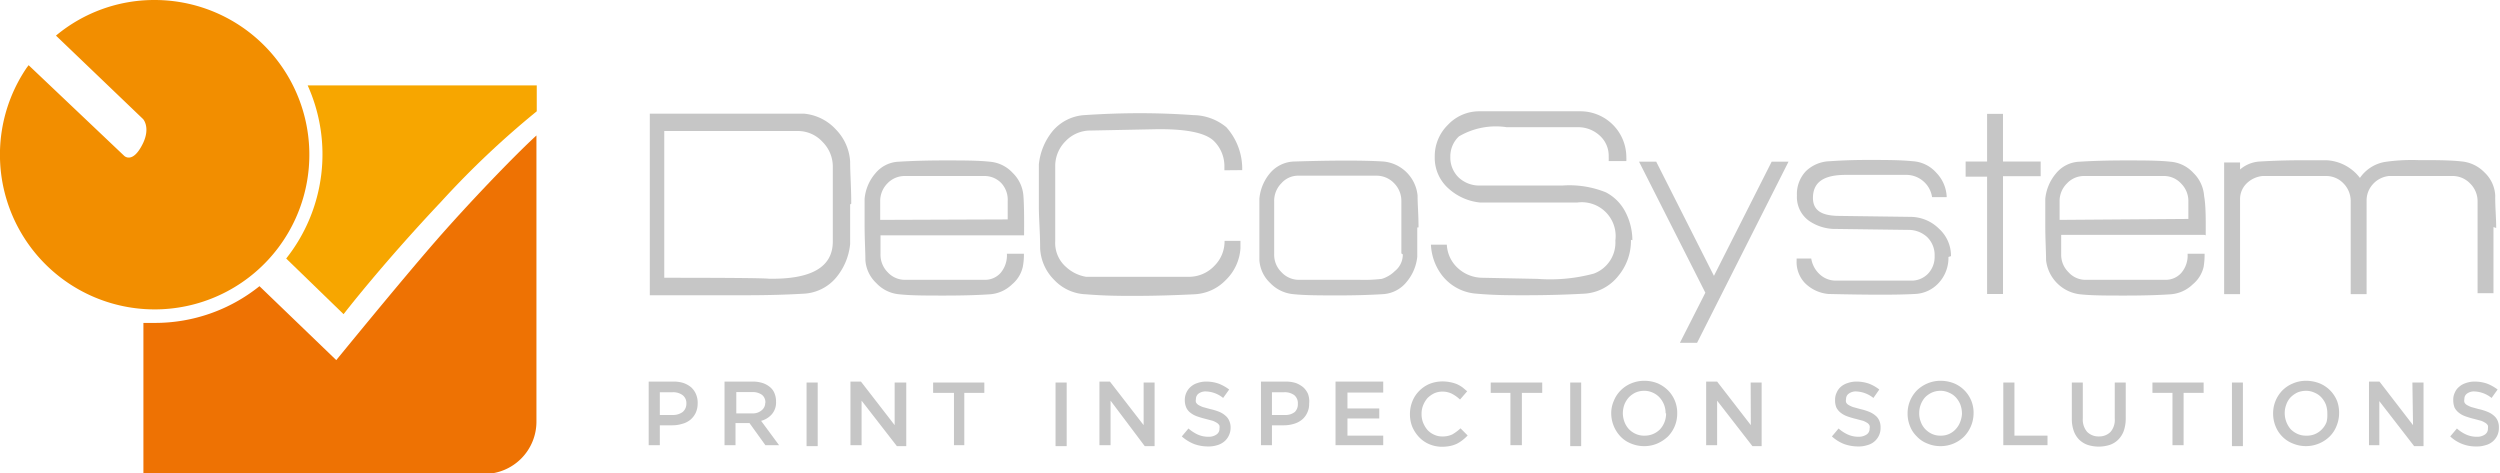 <?xml version="1.0" encoding="UTF-8"?>
<svg xmlns="http://www.w3.org/2000/svg" viewBox="0 0 157.24 29.77">
  <defs>
    <style>.cls-1{fill:#c6c6c6;}.cls-2{fill:#f28e00;}.cls-3{fill:#f7a600;}.cls-4{fill:#ee7203;}</style>
  </defs>
  <g id="Livello_2" data-name="Livello 2">
    <g id="Livello_1-2" data-name="Livello 1">
      <path class="cls-1" d="M43.88,25.39a1.38,1.38,0,0,1-.13.59,1.3,1.3,0,0,1-.34.43,1.35,1.35,0,0,1-.51.25,2.06,2.06,0,0,1-.62.09H41.5V28h-.7v-4h1.57a2,2,0,0,1,.62.09,1.58,1.58,0,0,1,.48.27,1.25,1.25,0,0,1,.3.42A1.38,1.38,0,0,1,43.88,25.39Zm-.71,0a.63.63,0,0,0-.24-.54,1,1,0,0,0-.62-.18H41.5v1.43h.81a1,1,0,0,0,.63-.19A.67.67,0,0,0,43.17,25.41Z"></path>
      <path class="cls-1" d="M48.14,28l-1-1.39h-.88V28h-.69v-4h1.77a2,2,0,0,1,.62.09,1.36,1.36,0,0,1,.46.25.93.93,0,0,1,.29.39,1.32,1.32,0,0,1,.1.53,1.13,1.13,0,0,1-.26.79,1.36,1.36,0,0,1-.68.42L49,28Zm0-2.68a.59.59,0,0,0-.22-.49,1,1,0,0,0-.61-.17h-1V26h1a.84.84,0,0,0,.59-.19A.59.59,0,0,0,48.13,25.35Z"></path>
      <path class="cls-1" d="M51.43,24.06v4h-.7v-4Z"></path>
      <path class="cls-1" d="M56.27,24.06H57v4h-.59L54.19,25.2V28h-.7v-4h.66l2.12,2.74Z"></path>
      <path class="cls-1" d="M60.65,28H60V24.71H58.69v-.65h3.22v.65H60.65Z"></path>
      <path class="cls-1" d="M67.09,24.06v4h-.7v-4Z"></path>
      <path class="cls-1" d="M71.93,24.06h.69v4H72L69.85,25.2V28h-.7v-4h.66l2.12,2.74Z"></path>
      <path class="cls-1" d="M75.22,25.1a.42.42,0,0,0,0,.2.42.42,0,0,0,.14.16,1.58,1.58,0,0,0,.29.14l.47.13a3.39,3.39,0,0,1,.56.17,1.36,1.36,0,0,1,.39.24.82.82,0,0,1,.24.32,1,1,0,0,1,.09.43,1.12,1.12,0,0,1-.11.5,1.07,1.07,0,0,1-.29.38,1.23,1.23,0,0,1-.44.23,1.81,1.81,0,0,1-.58.08,2.53,2.53,0,0,1-.87-.15,2.65,2.65,0,0,1-.78-.48l.42-.5a2.4,2.4,0,0,0,.58.38,1.6,1.6,0,0,0,.67.14.84.84,0,0,0,.51-.14.42.42,0,0,0,.19-.37.58.58,0,0,0,0-.19.42.42,0,0,0-.14-.16,1.67,1.67,0,0,0-.27-.14l-.45-.12a5.6,5.6,0,0,1-.57-.17,1.46,1.46,0,0,1-.41-.23.85.85,0,0,1-.25-.32,1.13,1.13,0,0,1-.09-.47,1.09,1.09,0,0,1,.38-.84,1.14,1.14,0,0,1,.42-.23,1.63,1.63,0,0,1,.55-.09,2.36,2.36,0,0,1,.78.13,2.71,2.71,0,0,1,.66.37l-.38.53a1.8,1.8,0,0,0-1.07-.41.74.74,0,0,0-.48.14A.42.42,0,0,0,75.22,25.1Z"></path>
      <path class="cls-1" d="M82.34,25.39a1.25,1.25,0,0,1-.13.59,1.18,1.18,0,0,1-.34.43,1.38,1.38,0,0,1-.5.25,2.11,2.11,0,0,1-.62.09H80V28h-.69v-4h1.56a2.08,2.08,0,0,1,.63.09,1.65,1.65,0,0,1,.47.27,1.25,1.25,0,0,1,.3.42A1.38,1.38,0,0,1,82.34,25.39Zm-.71,0a.65.65,0,0,0-.23-.54,1,1,0,0,0-.63-.18H80v1.43h.81a.93.93,0,0,0,.63-.19A.67.67,0,0,0,81.63,25.41Z"></path>
      <path class="cls-1" d="M87,24.69H84.75v1h2v.63h-2V27.4H87V28h-3v-4H87Z"></path>
      <path class="cls-1" d="M92.31,27.39a2.89,2.89,0,0,1-.32.29,2.21,2.21,0,0,1-.36.23,1.88,1.88,0,0,1-.42.14,2.76,2.76,0,0,1-.51.05,2.08,2.08,0,0,1-.8-.16,1.92,1.92,0,0,1-.64-.44,2.23,2.23,0,0,1-.43-.65,2.11,2.11,0,0,1-.15-.8,2.15,2.15,0,0,1,.15-.8,1.92,1.92,0,0,1,.42-.65,2,2,0,0,1,.65-.45,2.23,2.23,0,0,1,.83-.16,2.46,2.46,0,0,1,.49.05,2.2,2.2,0,0,1,.41.12,2,2,0,0,1,.35.2l.3.25-.45.52a2.33,2.33,0,0,0-.5-.36,1.34,1.34,0,0,0-.61-.14,1.27,1.27,0,0,0-.52.11,1.6,1.6,0,0,0-.42.3,1.68,1.68,0,0,0-.27.45,1.42,1.42,0,0,0-.1.55,1.45,1.45,0,0,0,.1.55,1.68,1.68,0,0,0,.27.45,1.25,1.25,0,0,0,.42.3,1.13,1.13,0,0,0,.52.11,1.36,1.36,0,0,0,.63-.13,2.81,2.81,0,0,0,.51-.38Z"></path>
      <path class="cls-1" d="M95.72,28H95V24.71H93.76v-.65H97v.65H95.72Z"></path>
      <path class="cls-1" d="M99.45,24.06v4h-.69v-4Z"></path>
      <path class="cls-1" d="M105.49,26a2.05,2.05,0,0,1-.58,1.45,2.31,2.31,0,0,1-.66.44,2.07,2.07,0,0,1-.84.17,2.1,2.1,0,0,1-.84-.17,1.83,1.83,0,0,1-.65-.44,2.13,2.13,0,0,1-.58-1.44,1.89,1.89,0,0,1,.16-.79,1.93,1.93,0,0,1,.43-.66,2,2,0,0,1,.65-.44,2.14,2.14,0,0,1,.84-.17,2.24,2.24,0,0,1,.84.16,2.13,2.13,0,0,1,.65.44,2,2,0,0,1,.58,1.45Zm-.73,0a1.45,1.45,0,0,0-.1-.55,1.48,1.48,0,0,0-.28-.45,1.25,1.25,0,0,0-.42-.3,1.26,1.26,0,0,0-.55-.12,1.33,1.33,0,0,0-.54.11,1.45,1.45,0,0,0-.42.3,1.48,1.48,0,0,0-.28.45,1.68,1.68,0,0,0-.1.55,1.62,1.62,0,0,0,.1.54,1.42,1.42,0,0,0,.28.46,1.33,1.33,0,0,0,.43.3,1.22,1.22,0,0,0,.54.11,1.33,1.33,0,0,0,1-.41,1.46,1.46,0,0,0,.37-1Z"></path>
      <path class="cls-1" d="M110.11,24.06h.69v4h-.58L108,25.2V28h-.69v-4H108l2.12,2.74Z"></path>
      <path class="cls-1" d="M116.11,25.1a.42.42,0,0,0,0,.2.35.35,0,0,0,.14.16,1.58,1.58,0,0,0,.29.14l.47.13a3.26,3.26,0,0,1,.55.17,1.42,1.42,0,0,1,.4.24.82.82,0,0,1,.24.32,1,1,0,0,1,.08.43,1.12,1.12,0,0,1-.1.5,1.11,1.11,0,0,1-.74.61,1.71,1.71,0,0,1-.57.08,2.62,2.62,0,0,1-.88-.15,2.49,2.49,0,0,1-.77-.48l.42-.5a2.22,2.22,0,0,0,.58.38,1.6,1.6,0,0,0,.67.14.88.88,0,0,0,.51-.14.42.42,0,0,0,.19-.37.41.41,0,0,0,0-.19.38.38,0,0,0-.13-.16,1.67,1.67,0,0,0-.27-.14l-.45-.12a4.93,4.93,0,0,1-.57-.17,1.46,1.46,0,0,1-.41-.23,1,1,0,0,1-.26-.32,1.13,1.13,0,0,1-.08-.47,1,1,0,0,1,.1-.47,1,1,0,0,1,.27-.37,1.18,1.18,0,0,1,.43-.23,1.61,1.61,0,0,1,.54-.09,2.38,2.38,0,0,1,.79.13,2.48,2.48,0,0,1,.65.37l-.37.53a1.85,1.85,0,0,0-1.08-.41.73.73,0,0,0-.47.14A.4.4,0,0,0,116.11,25.1Z"></path>
      <path class="cls-1" d="M124.13,26a2.12,2.12,0,0,1-.59,1.45,2.09,2.09,0,0,1-1.49.61,2.07,2.07,0,0,1-.84-.17,1.74,1.74,0,0,1-.65-.44,1.8,1.8,0,0,1-.43-.65,2.09,2.09,0,0,1-.15-.79,2.06,2.06,0,0,1,.15-.79,2.09,2.09,0,0,1,.43-.66,2.12,2.12,0,0,1,.66-.44,2.07,2.07,0,0,1,.84-.17,2.32,2.32,0,0,1,.84.16A2,2,0,0,1,124,25.24,2,2,0,0,1,124.13,26Zm-.73,0a1.68,1.68,0,0,0-.1-.55,1.48,1.48,0,0,0-.28-.45,1.19,1.19,0,0,0-.43-.3,1.25,1.25,0,0,0-.54-.12,1.33,1.33,0,0,0-.54.11,1.5,1.5,0,0,0-.43.3,1.51,1.51,0,0,0-.37,1,1.4,1.4,0,0,0,.1.54,1.27,1.27,0,0,0,.28.46,1.4,1.4,0,0,0,.42.3,1.26,1.26,0,0,0,.55.11,1.22,1.22,0,0,0,.54-.11A1.25,1.25,0,0,0,123,27a1.33,1.33,0,0,0,.28-.44A1.72,1.72,0,0,0,123.4,26.05Z"></path>
      <path class="cls-1" d="M126,24.06h.7V27.4h2.08V28H126Z"></path>
      <path class="cls-1" d="M133.7,26.31a2.37,2.37,0,0,1-.12.78,1.51,1.51,0,0,1-.34.55,1.38,1.38,0,0,1-.54.34,2.28,2.28,0,0,1-1.4,0,1.44,1.44,0,0,1-.53-.33,1.46,1.46,0,0,1-.34-.55,2.2,2.2,0,0,1-.12-.76V24.06H131v2.26a1.18,1.18,0,0,0,.27.84,1,1,0,0,0,.74.29,1,1,0,0,0,.73-.28,1.14,1.14,0,0,0,.27-.83V24.06h.69Z"></path>
      <path class="cls-1" d="M137.34,28h-.7V24.71h-1.26v-.65h3.22v.65h-1.26Z"></path>
      <path class="cls-1" d="M141.07,24.06v4h-.69v-4Z"></path>
      <path class="cls-1" d="M147.12,26a2.1,2.1,0,0,1-.16.79,1.93,1.93,0,0,1-.43.66,2.14,2.14,0,0,1-2.33.44,1.87,1.87,0,0,1-.66-.44,1.92,1.92,0,0,1-.42-.65,2.09,2.09,0,0,1-.15-.79,2.06,2.06,0,0,1,.15-.79,2.09,2.09,0,0,1,.43-.66,2,2,0,0,1,.66-.44,2.07,2.07,0,0,1,.84-.17,2.32,2.32,0,0,1,.84.16A2,2,0,0,1,147,25.24,2.15,2.15,0,0,1,147.12,26Zm-.74,0a1.67,1.67,0,0,0-.09-.55,1.48,1.48,0,0,0-.28-.45,1.19,1.19,0,0,0-.43-.3,1.25,1.25,0,0,0-.54-.12,1.42,1.42,0,0,0-.55.11,1.6,1.6,0,0,0-.42.3,1.29,1.29,0,0,0-.27.45,1.45,1.45,0,0,0-.1.55,1.56,1.56,0,0,0,.37,1,1.45,1.45,0,0,0,.43.3,1.26,1.26,0,0,0,.55.11,1.28,1.28,0,0,0,1-.41,1.33,1.33,0,0,0,.28-.44A1.71,1.71,0,0,0,146.38,26.05Z"></path>
      <path class="cls-1" d="M151.73,24.06h.7v4h-.59l-2.19-2.83V28H149v-4h.66l2.11,2.74Z"></path>
      <path class="cls-1" d="M155,25.1a.42.42,0,0,0,0,.2.35.35,0,0,0,.14.16,1.58,1.58,0,0,0,.29.14l.47.13a3,3,0,0,1,.55.17,1.29,1.29,0,0,1,.4.24.82.82,0,0,1,.24.32,1,1,0,0,1,.08.43,1.12,1.12,0,0,1-.1.5,1.11,1.11,0,0,1-.74.61,1.71,1.71,0,0,1-.57.08,2.33,2.33,0,0,1-1.65-.63l.42-.5a2.22,2.22,0,0,0,.58.38,1.6,1.6,0,0,0,.67.14.84.84,0,0,0,.51-.14.42.42,0,0,0,.19-.37.58.58,0,0,0,0-.19.42.42,0,0,0-.14-.16,1.67,1.67,0,0,0-.27-.14l-.45-.12a5.6,5.6,0,0,1-.57-.17,1.46,1.46,0,0,1-.41-.23,1,1,0,0,1-.26-.32,1.32,1.32,0,0,1-.08-.47,1,1,0,0,1,.1-.47.93.93,0,0,1,.28-.37,1.14,1.14,0,0,1,.42-.23,1.63,1.63,0,0,1,.55-.09,2.36,2.36,0,0,1,.78.13,2.71,2.71,0,0,1,.66.37l-.38.53a1.83,1.83,0,0,0-1.08-.41.73.73,0,0,0-.47.14A.4.4,0,0,0,155,25.1Z"></path>
      <path class="cls-2" d="M9.73,0A9.65,9.65,0,0,0,3.52,2.24L9,7.49S9.47,8,9,9c-.65,1.35-1.19.8-1.19.8L1.8,4.1l-.12.16A9.73,9.73,0,1,0,9.73,0Z"></path>
      <path class="cls-3" d="M19.35,5.37A10.55,10.55,0,0,1,18,16.26l3.61,3.5s2.34-3.05,6.15-7.09a55.89,55.89,0,0,1,6-5.67V5.37Z"></path>
      <path class="cls-4" d="M27.36,15.21c-2.22,2.55-6.21,7.44-6.21,7.44L16.32,18a10.5,10.5,0,0,1-6.59,2.31l-.71,0v9.5H30.46a3.29,3.29,0,0,0,3.28-3.29v-18C32.29,9.85,29.46,12.8,27.36,15.21Z"></path>
      <path class="cls-1" d="M53.47,12.86c0,1.42,0,2.25,0,2.49a3.87,3.87,0,0,1-.89,2.12,2.84,2.84,0,0,1-2,1c-1,.06-2.22.1-3.67.1h-.19l-5.85,0V7.15l5.88,0c1.44,0,2.71,0,3.83,0a3.1,3.1,0,0,1,2,1,3.16,3.16,0,0,1,.89,2c0,.74.07,1.63.07,2.66Zm-1.09,2.33V10.52a2.19,2.19,0,0,0-.64-1.59,2.1,2.1,0,0,0-1.56-.69l-3.52,0-4.88,0v9.23q6,0,6.58.06Q52.38,17.6,52.38,15.19Zm12-.39h-9V16a1.56,1.56,0,0,0,.45,1.12,1.47,1.47,0,0,0,1.1.48h5a1.31,1.31,0,0,0,1-.43,1.71,1.71,0,0,0,.4-1.21l1.07,0a4,4,0,0,1-.07.82,2,2,0,0,1-.67,1.1,2.23,2.23,0,0,1-1.4.63c-.73.05-1.68.08-2.85.08s-2.12,0-2.85-.08a2.24,2.24,0,0,1-1.44-.7,2.18,2.18,0,0,1-.69-1.44c0-.54-.05-1.29-.05-2.24s0-1.5,0-1.62a2.83,2.83,0,0,1,.68-1.61,2,2,0,0,1,1.48-.73c.8-.05,1.76-.08,2.89-.08s2.06,0,2.81.08a2.19,2.19,0,0,1,1.45.7,2.24,2.24,0,0,1,.68,1.46C64.41,12.87,64.42,13.7,64.41,14.8Zm-1-1V12.66A1.55,1.55,0,0,0,63,11.54a1.46,1.46,0,0,0-1.09-.47h-5a1.5,1.5,0,0,0-1.1.47,1.58,1.58,0,0,0-.45,1.12v1.17Zm13.63-3.09v-.22a2.22,2.22,0,0,0-.63-1.59c-.52-.55-1.79-.81-3.79-.77l-4,.08a2.15,2.15,0,0,0-1.58.68,2.19,2.19,0,0,0-.64,1.6v4.67a2,2,0,0,0,.69,1.64,2.45,2.45,0,0,0,1.25.61c.37,0,1.36,0,3,0l3.49,0a2.2,2.2,0,0,0,1.57-.68,2.17,2.17,0,0,0,.65-1.58v0h1c0,.12,0,.27,0,.46a3.05,3.05,0,0,1-.92,2,2.92,2.92,0,0,1-2,.9c-1.22.06-2.49.1-3.79.1h0c-.78,0-1.79,0-3-.1a2.87,2.87,0,0,1-2-.9,3,3,0,0,1-.89-2c0-1-.08-1.87-.08-2.62v-.15c0-1.45,0-2.28,0-2.5a3.93,3.93,0,0,1,.87-2.1,2.85,2.85,0,0,1,2-1q1.8-.12,3.48-.12t3.36.12A3.32,3.32,0,0,1,77.13,8a3.91,3.91,0,0,1,1,2.7Zm12.13,3.6c0,1,0,1.62,0,1.84a2.91,2.91,0,0,1-.66,1.57A2.06,2.06,0,0,1,87,18.5c-.8.05-1.74.08-2.82.08s-2.12,0-2.85-.08a2.29,2.29,0,0,1-1.44-.7,2.17,2.17,0,0,1-.68-1.44c0-.54,0-1.18,0-1.92v-.1c0-1.11,0-1.72,0-1.84a2.89,2.89,0,0,1,.67-1.61,2.06,2.06,0,0,1,1.48-.73c2.56-.08,4.44-.08,5.67,0a2.38,2.38,0,0,1,2.13,2.14c0,.55.06,1.22.06,2Zm-1,1.63V12.65a1.57,1.57,0,0,0-.46-1.13,1.52,1.52,0,0,0-1.11-.47c-2,0-3.29,0-3.78,0H81.6a1.4,1.4,0,0,0-1,.47,1.57,1.57,0,0,0-.46,1.13V16a1.53,1.53,0,0,0,.46,1.12,1.49,1.49,0,0,0,1.11.48l3.84,0a9.23,9.23,0,0,0,1.36-.06,2,2,0,0,0,.82-.49A1.32,1.32,0,0,0,88.23,16Zm14.44-.86a3.45,3.45,0,0,1-.8,2.28,2.94,2.94,0,0,1-2.12,1.11c-1.07.06-2.33.1-3.8.1h0c-.9,0-1.9,0-3-.1a3,3,0,0,1-2.22-1.23A3.44,3.44,0,0,1,90,15.39h1a2.13,2.13,0,0,0,.69,1.47,2.3,2.3,0,0,0,1.53.61l3.48.07a10.58,10.58,0,0,0,3.54-.33,2.08,2.08,0,0,0,1.36-2.08,2.13,2.13,0,0,0-2.41-2.39H93.11a3.47,3.47,0,0,1-2-.88,2.57,2.57,0,0,1-.87-2,2.76,2.76,0,0,1,.82-2A2.7,2.7,0,0,1,93,7c1.5,0,2.57,0,3.22,0S98,7,99.46,7a2.89,2.89,0,0,1,2.83,2.87,2.46,2.46,0,0,1,0,.26h-1.11a2.64,2.64,0,0,0,0-.28,1.7,1.7,0,0,0-.54-1.3A2,2,0,0,0,99.28,8L94.76,8a4.58,4.58,0,0,0-3,.58,1.72,1.72,0,0,0-.54,1.28,1.75,1.75,0,0,0,.51,1.29,1.89,1.89,0,0,0,1.31.52c.52,0,1.09,0,1.69,0h1.35l2.18,0a6.13,6.13,0,0,1,2.75.43,2.88,2.88,0,0,1,1.21,1.21A3.88,3.88,0,0,1,102.67,15.11Zm4.16,6.48h-1.08l1.6-3.15-4.17-8.24h1.08l3.63,7.18,3.63-7.18h1.06Zm15.81-5.4a2.32,2.32,0,0,1-.59,1.61,2.14,2.14,0,0,1-1.53.72q-1.55.09-5.43,0a2.39,2.39,0,0,1-1.48-.69A1.92,1.92,0,0,1,113,16.4v-.14h.92a1.71,1.71,0,0,0,.54,1,1.48,1.48,0,0,0,1,.39h4.72a1.44,1.44,0,0,0,1.08-.43,1.53,1.53,0,0,0,.42-1.11,1.58,1.58,0,0,0-.46-1.19,1.71,1.71,0,0,0-1.2-.46l-4.5-.06a2.94,2.94,0,0,1-1.74-.51,1.84,1.84,0,0,1-.76-1.59v0a2.09,2.09,0,0,1,.56-1.53,2.25,2.25,0,0,1,1.52-.63c.83-.06,1.62-.08,2.36-.08,1.12,0,2.06,0,2.84.08a2.15,2.15,0,0,1,1.49.73,2.3,2.3,0,0,1,.65,1.53h-.92a1.62,1.62,0,0,0-.55-1,1.64,1.64,0,0,0-1-.4c-.4,0-1.06,0-2,0s-1.56,0-1.89,0c-1.35,0-2,.44-2.05,1.34s.54,1.23,1.63,1.24l4.5.06a2.56,2.56,0,0,1,1.79.74,2.3,2.3,0,0,1,.76,1.73Zm5.8-5.08h-2.37v7.41h-1V11.11h-1.35v-.95h1.35v-3h1v3h2.37Zm10.29,3.69h-9V16a1.53,1.53,0,0,0,.46,1.12,1.43,1.43,0,0,0,1.09.48h5a1.31,1.31,0,0,0,1-.43,1.67,1.67,0,0,0,.4-1.21l1.07,0a4.64,4.64,0,0,1-.06.82,2,2,0,0,1-.68,1.1,2.23,2.23,0,0,1-1.4.63c-.73.05-1.68.08-2.85.08s-2.12,0-2.85-.08a2.43,2.43,0,0,1-2.13-2.14c0-.54-.05-1.29-.05-2.24s0-1.5,0-1.62a2.9,2.9,0,0,1,.68-1.61,2,2,0,0,1,1.48-.73c.8-.05,1.76-.08,2.89-.08s2.07,0,2.81.08a2.19,2.19,0,0,1,1.45.7,2.24,2.24,0,0,1,.68,1.46C138.73,12.87,138.74,13.7,138.73,14.8Zm-1-1V12.66a1.55,1.55,0,0,0-.46-1.12,1.46,1.46,0,0,0-1.09-.47h-5a1.46,1.46,0,0,0-1.09.47,1.55,1.55,0,0,0-.46,1.12v1.17Zm19.19.51,0,4.16h-1V12.66a1.56,1.56,0,0,0-.47-1.12,1.52,1.52,0,0,0-1.11-.47c-2.66,0-4,0-4,0a1.57,1.57,0,0,0-1,.51,1.51,1.51,0,0,0-.4,1.06V18.5h-1V12.66a1.58,1.58,0,0,0-.45-1.12,1.5,1.5,0,0,0-1.1-.47c-2.64,0-4,0-4,0a1.67,1.67,0,0,0-1,.47,1.38,1.38,0,0,0-.41,1V18.5h-1V10.22h1v.44a2.08,2.08,0,0,1,1.21-.5c.84-.05,1.74-.08,2.68-.08s1.46,0,1.57,0a2.82,2.82,0,0,1,2.08,1.11,2.41,2.41,0,0,1,1.54-1,11.64,11.64,0,0,1,2.11-.12c1.06,0,2,0,2.71.08a2.3,2.3,0,0,1,1.47.69,2.15,2.15,0,0,1,.68,1.45C156.93,13,157,13.65,157,14.34Z"></path>
    </g>
  </g>
</svg>
